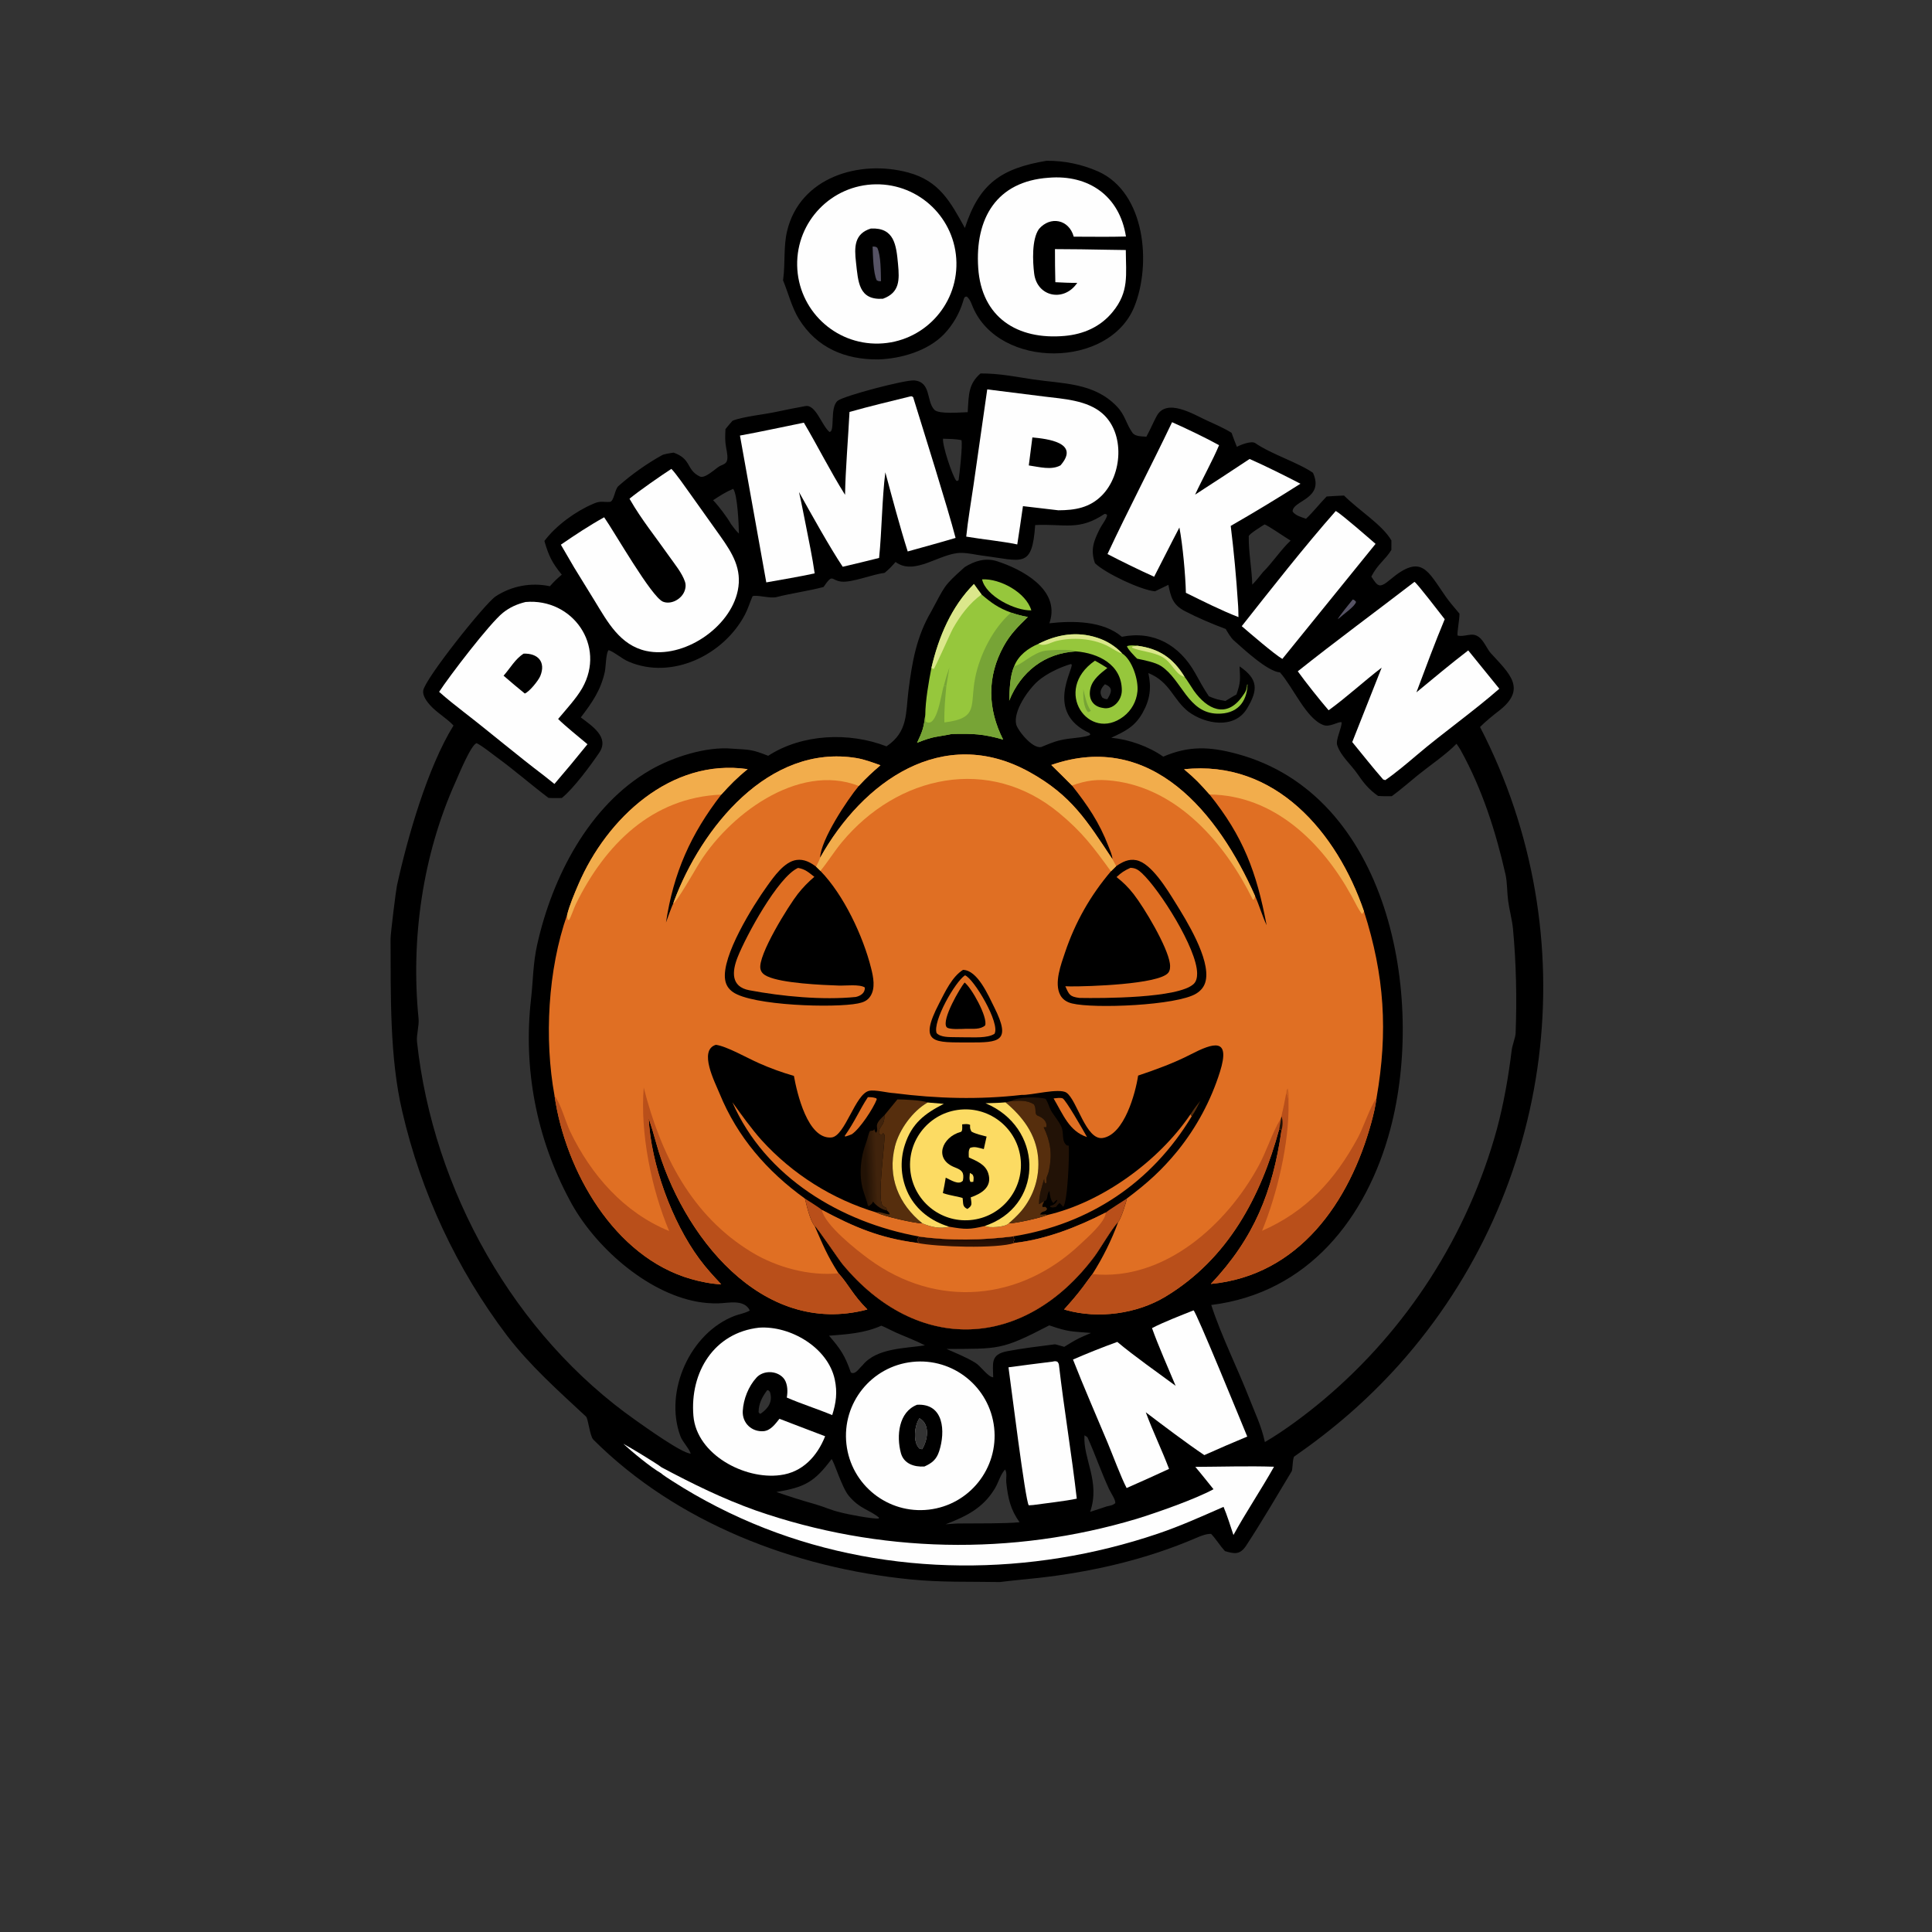 <?xml version="1.0" encoding="utf-8" ?><svg xmlns="http://www.w3.org/2000/svg" xmlns:xlink="http://www.w3.org/1999/xlink" width="1024" height="1024" viewBox="0 0 1024 1024"><rect x="0" y="0" width="1024" height="1024" fill="#333333" stroke="none"/><path d="M519.69 197.936C529.618 197.906 537.542 199.58 547.239 201.04C563.304 203.459 579.756 202.704 591.924 215.381C596.499 220.148 596.628 224.303 600.248 229.405C601.731 231.381 605.036 231.25 607.593 231.465C609.581 227.895 611.143 224.102 613.044 220.555C618.345 210.668 632.739 219.721 639.807 222.934C643.937 224.812 649.074 227.065 652.759 229.417C653.651 231.964 654.566 234.302 655.562 236.805C657.658 235.714 663.327 233.493 665.286 234.847C673.878 240.78 687.998 245.114 695.912 250.602C702.194 264.628 684.824 265.204 685.126 271.17C686.837 273.358 689.608 274.054 692.221 274.945C695.952 271.483 699.449 266.927 703.139 263.152C706.209 262.94 709.281 262.771 712.356 262.646C720.265 270.565 732.682 278.137 737.469 286.453L737.452 291.471C734.086 296.94 730.347 298.783 726.83 305.586C730.191 310.731 730.997 312.103 736.726 307.286C753.583 293.109 756.575 302.434 766.482 316.512C768.125 318.847 771.477 322.816 773.547 325.247C773.585 328.617 772.179 335.339 772.545 336.824C774.662 337.498 777.545 336.489 779.817 336.388C785.474 336.055 787.383 343.146 790.132 346.166C800.126 357.147 809.743 365.23 793.946 377.165C791.535 378.986 787.296 382.491 785.026 384.757L784.458 385.328C841.624 496.027 824.526 630.522 741.482 723.396C724.533 742.231 706.681 757.601 686.013 771.97C685.07 772.625 685.175 778.887 684.616 779.817C676.722 792.928 668.918 806.348 660.508 819.187C657.215 824.207 654.28 823.588 649.244 822.121C646.38 818.949 644.585 815.837 641.916 812.987C639.483 812.859 636.34 814.117 634.065 815.1C607.633 826.524 578.823 833.157 550.258 836.337C543.36 837.105 536.792 837.643 529.983 838.513C513.898 838.21 499.078 838.764 482.518 837.115C421.086 830.996 358.647 807.139 314.471 763.022C312.588 761.142 311.834 751.957 310.559 750.768C295.56 736.784 281.327 724.238 268.733 707.904C242.092 672.664 223.176 632.205 213.219 589.165C206.433 560.37 207.144 527.061 207.003 497.624C206.99 494.902 209.855 471.852 210.366 469.517C216.023 443.679 226.63 406.747 240.37 384.539C236.618 380.513 231.64 377.863 227.939 373.744C226.244 371.858 223.97 368.8 224.296 366.099C225.029 360.02 257.053 319.821 262.731 316.069C271.21 310.529 281.549 308.603 291.454 310.72C293.816 308.065 295.053 306.901 297.756 304.578C292.584 298.286 290.766 294.463 288.545 286.734C294.578 278.628 305.025 271.041 314.194 267.137L315.104 266.755C318.333 265.358 320.003 266.251 323.227 266.009C325.427 265.844 325.816 259.364 327.738 257.661C334.671 251.516 342.721 245.816 350.819 241.295C352.082 240.59 355.474 240.135 357.002 239.902C366.714 243.313 363.601 249.058 370.924 252.552C373.693 253.873 379.341 248.208 381.484 247.043C382.675 246.396 383.869 246.255 384.838 245.083C386.202 243.434 385.259 239.48 384.867 237.265C384.181 233.389 384.346 231.414 384.512 227.43C385.702 225.879 386.979 224.468 388.269 223.001C393.954 220.724 405.315 219.676 411.874 218.2C416.191 217.229 422.633 216.026 426.901 215.229C432.352 214.211 435.529 225.488 439.603 228.937C442.803 228.922 439.585 215.938 444.036 212.39C447.344 209.753 479.885 201.216 484.558 201.636C493.706 202.457 490.818 212.597 495.263 217.217C497.604 219.65 509.364 218.53 512.912 218.459C512.925 218.045 512.944 217.631 512.969 217.218C513.493 209 513.365 203.43 519.69 197.936ZM548.671 278.291C547.056 301.602 541.826 297.167 520.886 294.524C516.937 294.025 513.59 293.084 509.51 293.04C498.29 292.921 484.897 305.484 474.665 297.855C472.384 300.451 471.508 301.447 468.812 303.662C462.706 304.293 451.425 308.958 445.815 308.251C440.302 307.556 441.581 303.695 436.499 311.11C429.103 313.125 419.27 314.46 411.612 316.457C408.113 317.351 401.395 315.142 398.883 315.976C397.499 319.124 396.479 322.606 394.901 325.635C383.752 347.033 356.29 360.555 333.214 350.698C329.466 349.097 326.28 345.962 322.639 344.576C321.182 345.514 321.107 353.559 320.581 355.995C318.468 365.783 313.791 372.473 307.83 380.244C313.703 384.694 323.193 390.751 317.603 398.96C312.939 405.808 304.009 417.945 297.762 422.958C295.441 422.977 293.029 423.05 290.721 422.899C281.172 415.678 272.792 408.287 263.213 401.299C260.175 399.083 255.878 395.514 252.63 393.901C249.64 394.631 242.976 411.034 241.398 414.542C223.999 453.236 217.663 497.687 221.838 539.783C222.244 543.47 220.642 548.66 221.018 552.133C229.509 630.579 272.369 707.501 337.282 753.022C342.042 756.36 361.512 770.362 366.11 770.444C364.872 767.083 361.78 764.321 360.606 761.145C351.84 737.437 365.818 706.334 389.475 697.393C391.63 696.578 395.775 695.754 397.413 694.569C394.362 688.407 386.1 690.692 380.519 690.817C376.913 690.871 373.31 690.587 369.758 689.97C342.292 685.098 314.514 660.09 301.898 636.01C284.313 603.248 277.246 566.417 281.459 529.483C282.582 519.638 282.453 510.872 284.723 500.667C292.652 465.027 312.117 426.912 344.666 408.134C356.611 401.242 374.329 395.544 388.175 396.814C397.162 397.434 398.178 397.016 407.146 400.591C425.13 388.923 450.116 387.906 469.863 395.587C481.41 387.807 479.972 378.013 481.542 365.763C483.475 350.676 485.757 337.409 493.564 324.106C500.999 310.489 499.629 311.003 511.269 300.611C516.454 297.34 522.303 295.476 528.512 297.483C541.795 301.776 561.727 312.407 556.473 329.451L556.205 330.351C568.637 328.936 584.599 328.978 594.608 337.506C611.547 334.102 625.142 341.978 633.389 356.618C635.728 360.771 638.044 365.125 640.731 369.052C644.556 370.617 645.291 370.768 649.507 371.534C651.285 370.466 653.525 369.029 655.334 368.116C657.635 361.639 657.329 360.101 656.998 353.195C666.944 359.948 666.847 365.689 660.979 375.48C654.269 386.679 638.821 383.829 629.948 377.244C621.656 370.809 620.213 361.401 608.66 356.74C610.346 364.537 609.562 370.698 605.639 377.742C601.532 385.116 596.29 387.661 588.967 391.023C598.368 391.908 608.771 395.586 616.54 401.04C630.099 395.211 641.133 395.679 655.481 399.529C736.244 421.2 755.608 528.056 736.916 598.436C724.412 645.515 693.331 685.319 641.989 691.663C647.224 707.883 655.998 725.335 662.239 741.357C665.423 749.53 668.507 755.578 670.416 764.326C680.512 758.478 692.455 749.521 701.432 741.967C745.894 704.564 777.954 654.544 793.369 598.524C797.046 584.797 799.51 570.653 801.234 556.572C801.554 553.966 803.23 549.823 803.315 547.584C804.009 529.176 803.621 510.492 801.897 492.152C801.476 487.666 799.946 482.05 799.335 477.396C798.758 473 798.885 467.583 797.965 463.532C792.757 440.595 785.645 418.359 774.243 397.696C773.653 396.628 772.693 395.23 771.981 394.215C766.688 399.734 757.541 405.952 751.505 410.839C747.018 414.472 742.231 418.711 737.663 422.009C735.281 422.002 732.799 422.05 730.431 421.87C725.561 418.485 722.813 415.061 719.536 410.264C716.037 405.141 710.624 400.764 708.724 394.893C707.828 392.126 711.287 385.566 711.079 382.809C709.186 382.313 704.931 385.635 701.36 384.271C692.26 380.797 685.491 364.392 678.439 356.403C671.721 355.855 659.3 344.131 653.98 339.471C652.46 338.14 650.726 335.222 649.656 333.377C642.259 330.596 635.013 327.534 627.993 323.893C621.523 320.536 620.568 316.358 619.258 309.976L612.198 313.4C604.757 312.797 585.714 303.767 580.353 298.497C577.843 291.334 579.713 286.673 582.976 280.188C583.994 278.164 586.596 274.921 586.799 273.011C586.023 272.297 586.478 272.51 585.435 272.371C571.731 281.57 564.328 277.504 548.671 278.291ZM490.231 713.061C485.401 710.545 479.883 708.493 474.846 706.278C472.915 705.429 468.565 703.123 467.119 702.642C458.343 706.592 449.055 707.212 439.411 707.952C445.574 715.083 447.831 718.479 450.972 727.447C453.31 728.801 455.213 725.393 457.166 723.614C464.673 714.33 480.004 714.729 490.231 713.061ZM501.688 714.986C506.731 717.219 512.202 719.372 516.9 722.271C520.02 724.196 523.504 729.761 526.41 730C526.358 722.754 524.755 717.911 533.804 716.18C541.856 714.64 550.969 713.54 559.139 712.511C559.428 712.475 563.348 713.684 564.084 713.853C568.168 711.336 570.623 709.726 575.059 707.872L578.288 706.499C567.535 705.606 566.515 706.027 556.137 702.474C530.548 715.779 529.501 714.794 501.688 714.986ZM510.25 807.472C518.915 807.363 532.081 807.599 540.387 806.827C535.609 800.121 534.299 794.307 533.384 786.101C533.06 783.2 533.965 781.029 532.716 778.842C530.116 781.702 529.267 785.664 527.308 788.913C520.973 799.418 512.2 803.63 501.186 807.907C504.327 807.664 507.094 807.416 510.25 807.472ZM669.357 303.284C674.552 298.094 678.968 291.27 684.056 286.533C681.565 285.109 671.615 278.147 670.203 277.981C669.006 278.747 661.88 283.07 661.865 284.249C661.75 292.728 663.466 301.29 663.737 309.878C665.881 307.679 667.445 305.68 669.357 303.284ZM445.383 801.56C448.948 802.615 462.087 805.028 465.595 804.883L465.934 804.407C461.07 800.251 455.819 799.907 449.908 792.852C446.143 788.36 442.213 774.838 440.758 773.356C431.672 785.448 426.667 788.268 411.49 790.778C418.534 793.237 424.991 795.263 432.167 797.295C436.612 798.554 440.677 800.526 445.383 801.56ZM585.617 362.667C583.47 364.964 582.425 366.953 584.316 369.813C585.821 370.489 585.332 370.411 586.901 370.602C588.919 367.256 590.376 364.5 585.617 362.667ZM406.655 736.789C404.045 740.296 402.069 743.938 402.067 748.469L402.691 749.329L403.237 749.215C407.232 746.509 409.757 742.721 408.041 737.688C407.18 736.807 407.667 737.065 406.655 736.789ZM508.096 254.378C508.628 250.757 510.246 236.278 509.604 233.307C506.562 232.618 502.993 232.639 499.845 232.524C499.298 235.793 504.792 252.376 506.906 254.888L507.738 254.817L508.096 254.378ZM577.794 801.314C578.769 800.98 586.456 798.546 586.687 798.399C588.511 797.995 589.68 797.929 591.098 796.724C591.437 795.04 588.866 791.475 587.848 789.285C583.654 780.258 580.51 770.902 576.392 761.815C575.782 761.366 575.468 761.069 574.792 760.746C573.964 773.363 583.326 785.246 577.794 801.314ZM377.954 265.117C380.883 268.148 385.363 274.073 387.445 277.753C389.015 279.894 389.755 280.918 391.651 282.827C391.572 278.435 390.929 261.993 388.595 259.108C384.413 260.865 381.741 262.692 377.954 265.117ZM567.475 351.985C561.813 353.638 554.743 357.02 550.365 360.772C545.121 365.267 536.934 376.835 538.596 383.94C539.344 387.138 548.186 398.332 552.73 395.575C557.855 393.486 560.335 392.426 565.932 391.598C568.228 391.258 576.426 390.646 577.872 389.442L577.552 388.583C553.47 377.568 569.262 354.451 567.961 352.12L567.475 351.985ZM488.737 768.09C491.681 763.439 493.158 754.847 487.341 751.722C484.632 755.521 483.689 764.683 487.486 767.873L488.737 768.09Z"/><path fill="#E06F23" d="M434.69 454.611C457.198 414.289 499.642 383.74 545.62 409.186C567.981 421.562 576.069 435.023 589.604 455.361C589.55 453.248 588.296 450.601 587.515 448.566C582.623 435.822 576.467 426.856 568.171 416.342C564.544 412.683 560.887 409.053 557.202 405.453C610.398 386.899 645.896 431.279 665.238 474.963C667.491 479.934 668.971 485.407 671.33 490.368C666.034 462.267 658.947 443.321 641.074 421.099C636.08 415.441 633.458 412.637 627.58 407.728C675.801 402.528 708.619 441.117 722.952 483.054C733.829 517.092 735.726 546.751 729.595 581.967C728.981 586.513 728.03 590.593 726.822 595.011C715.324 637.054 688.496 676.027 641.773 680.516C664.73 656.198 674.569 631.601 679.244 598.91L678.003 598.474C668.27 634.365 650.796 667.258 617.727 687.245C602.617 696.378 582.09 699.161 565.059 694.352C564.704 694.251 564.351 694.144 564 694.03C567.645 689.978 570.697 686.487 573.981 682.124C574.708 681.159 578.679 675.641 579.008 675.303C584.537 666.598 589.123 657.33 592.689 647.654C589.499 650.819 583.036 661.996 580.11 665.916C543.054 715.541 486.152 718.032 446.455 669.915C444.635 667.709 432.874 650.204 431.75 649.723C436.381 660.288 438.331 665.266 444.422 674.877C449.883 680.908 451.876 686.179 459.721 694.047C403.392 708.996 361.172 654.044 347.817 605.906C346.587 601.471 345.248 596.923 343.802 592.552C344.986 617.016 356.154 647.577 370.618 667.177C374.329 672.206 378.004 676.17 382.244 680.703C377.271 680.552 371.052 679.267 366.274 677.9C325.484 666.228 299.705 620.55 293.928 580.839C288.391 550.638 290.388 513.936 300.576 484.912C301.814 479.857 304.538 473.454 306.58 468.7C321.578 433.772 355.565 401.732 396.289 407.664C390.728 412.129 386.992 415.963 382.294 421.157C366.123 442.044 356.944 462.625 352.99 488.933C353.681 487.071 356.051 480.261 356.835 478.927C356.96 478.528 357.084 478.128 357.209 477.729C371.752 438.802 407.455 394.191 453.861 401.775C458.172 402.48 462.703 404.192 466.665 405.6C462.051 409.584 459.352 412.056 455.185 416.565C449.097 423.884 434.983 445.117 434.69 454.611Z"/><path d="M426.654 635.286C406.617 620.87 390.812 602.663 381.414 579.658C378.954 573.638 370.062 556.699 379.423 553.77C385.147 554.498 396.05 560.787 402.285 563.518C408.287 566.188 414.469 568.435 420.786 570.242C422.425 579.315 428.044 603.936 440.643 602.887C447.952 602.278 453.23 579.799 460.673 578.158C463.819 577.464 470.503 579.265 474.009 579.402C496.587 582.284 518.806 582.909 541.469 580.328C546.399 580.614 561.391 576.503 565.251 579.147C570.873 582.999 575.583 604.607 584.52 603.149C595.94 601.286 601.835 579.361 603.233 570.08C612.486 566.971 622.214 563.44 630.898 558.957C643.198 552.609 652.37 549.688 646.593 568.118C641.802 583.316 634.211 597.484 624.211 609.891C615.772 620.248 607.884 627.28 597.269 635.228C596.854 637.533 594.111 646.051 592.689 647.654C589.499 650.819 583.036 661.996 580.11 665.916C543.054 715.541 486.152 718.032 446.455 669.915C444.635 667.709 432.874 650.204 431.75 649.723C429.394 647.098 427.454 638.68 426.654 635.286Z"/><path fill="#B94F1A" d="M586.058 642.667C586.945 641.832 595.689 636.262 597.269 635.228C596.854 637.533 594.111 646.051 592.689 647.654C589.499 650.819 583.036 661.996 580.11 665.916C543.054 715.541 486.152 718.032 446.455 669.915C444.635 667.709 432.874 650.204 431.75 649.723C429.394 647.098 427.454 638.68 426.654 635.286C428.488 636.467 434.253 640.022 435.566 641.243C452.91 650.479 466.186 656.159 486.095 658.766L487.182 658.448C486.337 657.894 486.715 658.257 486.103 657.308L487.159 655.397C503.381 657.696 520.761 657.334 536.987 655.311C537.598 657.069 537.843 656.745 537.032 658.485L537.878 658.758C554.424 656.91 571.322 650.196 586.058 642.667Z"/><path fill="#E06F23" d="M435.566 641.243C452.91 650.479 466.186 656.159 486.095 658.766L487.182 658.448C486.337 657.894 486.715 658.257 486.103 657.308L487.159 655.397C503.381 657.696 520.761 657.334 536.987 655.311C537.598 657.069 537.843 656.745 537.032 658.485L537.878 658.758C554.424 656.91 571.322 650.196 586.058 642.667C586.114 647.538 575.786 656.416 572.48 659.541C540.55 689.72 496.547 693.619 460.768 667.512C454.205 662.723 437.175 649.366 435.566 641.243Z"/><defs><linearGradient id="gradient_0" gradientUnits="userSpaceOnUse" x1="511.518" y1="656.152" x2="511.471" y2="659.647"><stop offset="0" stop-color="#1A0A04"/><stop offset="1" stop-color="#2D1204"/></linearGradient></defs><path fill="url(#gradient_0)" d="M536.987 655.311C537.598 657.069 537.843 656.745 537.032 658.485L537.878 658.758C528.538 661.965 496.168 660.911 486.095 658.766L487.182 658.448C486.337 657.894 486.715 658.257 486.103 657.308L487.159 655.397C503.381 657.696 520.761 657.334 536.987 655.311Z"/><path fill="#E06F23" d="M487.159 655.397C445.833 647.972 405.52 623.924 388.171 584.203C392.92 590.759 398.287 598.313 403.625 604.271C420.084 622.383 441.174 635.66 464.622 642.67C468.538 644.733 484.463 648.313 488.941 648.438C493.641 650.346 498.064 651.4 503.188 650.201C511.59 651.636 513.751 651.765 522.004 649.8C524.058 651.038 532.982 650.379 534.636 648.424C538.371 648.427 551.44 645.506 554.993 644.002C584.091 637.319 614.28 615.332 630.998 590.556L631.641 591.683C610.394 626.852 577.542 648.818 536.987 655.311C520.761 657.334 503.381 657.696 487.159 655.397Z"/><path fill="#562E0D" d="M475.644 582.696C479.111 582.725 488.885 583.105 491.648 584.342C483.671 588.95 476.566 598.725 474.339 607.613C470.285 623.791 476.286 638.318 488.941 648.438C484.463 648.313 468.538 644.733 464.622 642.67C465.445 641.723 469.538 643.672 471.493 643.674C471.518 642.695 471.014 642.568 470.082 641.58L469.787 640.211C469.08 639.86 468.258 639.517 467.742 638.885C464.884 635.381 468.809 608.112 468.885 601.683C467.313 599.015 468.935 602.402 465.819 600.936C465.813 596.203 468.893 597.281 468.767 591.103L475.644 582.696Z"/><path fill="#221206" d="M535.991 583.614C539.173 581.269 550.436 581.213 554.196 582.436C555.816 584.928 555.818 586.362 557.002 588.499C558.579 591.346 561.227 594.192 562.59 597.314C564.055 600.671 562.456 604.882 565.485 607.11L566.453 607.232C566.855 611.554 565.942 637.2 563.498 639.626L562.932 638.967C562.12 638.04 562.463 638.394 561.545 637.586C560.76 638.353 560.372 638.838 559.679 639.694C557.966 639.982 558.144 640.166 556.627 639.719L556.782 639.064C558.451 638.817 559.955 637.589 560.46 635.97C559.58 636.045 559.125 636.836 558.305 637.649C556.949 636.43 556.308 633.087 556.251 631.26C554.571 632.755 555.737 636.235 553.44 636.653C552.625 637.064 551.545 637.758 550.733 638.242C550.579 633.911 552.198 629.042 553.44 624.804C553.573 626.474 553.301 626.049 554.068 627.321L554.706 626.795C554.222 623.626 555.343 623.47 555.99 620.316C557.751 611.728 556.874 605.256 553.162 597.456L554.584 597.426C555.162 594.361 552.613 592.331 550.21 591.422C547.845 590.529 549.699 588.027 547.975 585.33C544.344 582.978 540.068 583.377 535.991 583.614Z"/><path fill="#562E0D" d="M535.991 583.614C540.068 583.377 544.344 582.978 547.975 585.33C549.699 588.027 547.845 590.529 550.21 591.422C552.613 592.331 555.162 594.361 554.584 597.426L553.162 597.456C556.874 605.256 557.751 611.728 555.99 620.316C555.343 623.47 554.222 623.626 554.706 626.795L554.068 627.321C553.301 626.049 553.573 626.474 553.44 624.804C552.198 629.042 550.579 633.911 550.733 638.242C551.545 637.758 552.625 637.064 553.44 636.653C552.918 637.914 552.225 638.802 552.595 639.726L554.142 639.678L554.994 640.659C554.182 642.845 552.493 641.338 551.249 643.681L551.437 643.013L551.224 643.693C552.634 643.752 552.911 643.798 554.284 643.57L554.993 644.002C551.44 645.506 538.371 648.427 534.636 648.424C536.792 646.558 539.318 644.192 541.171 642.028C547.929 634.077 551.187 623.733 550.208 613.345C549.072 601.146 542.034 591.874 532.937 584.263L535.991 583.614Z"/><defs><linearGradient id="gradient_1" gradientUnits="userSpaceOnUse" x1="458.929" y1="622.116" x2="464.723" y2="621.897"><stop offset="0" stop-color="#221205"/><stop offset="1" stop-color="#40230C"/></linearGradient></defs><path fill="url(#gradient_1)" d="M468.767 591.103C468.893 597.281 465.813 596.203 465.819 600.936C468.935 602.402 467.313 599.015 468.885 601.683C468.809 608.112 464.884 635.381 467.742 638.885C468.258 639.517 469.08 639.86 469.787 640.211L470.082 641.58C467.526 641.21 464.243 638.98 462.737 636.853C462.053 638.292 461.914 638.16 460.624 639.23L460.031 639.131C459.212 635.705 458.305 633.64 457.419 630.62C455.109 622.746 456.161 613.158 459.088 605.548C459.788 603.725 460.153 601.232 461.116 599.413L462.867 599.184L463.408 598.495C463.741 599.74 463.553 599.331 464.335 600.426C466.415 597.381 461.956 597.042 468.767 591.103Z"/><path fill="#FCDB63" d="M522.329 584.737C525.922 584.647 529.354 584.594 532.937 584.263C542.034 591.874 549.072 601.146 550.208 613.345C551.187 623.733 547.929 634.077 541.171 642.028C539.318 644.192 536.792 646.558 534.636 648.424C532.982 650.379 524.058 651.038 522.004 649.8C522.798 649.516 523.586 649.212 524.366 648.889C553.504 637.119 552.52 597.333 522.329 584.737Z"/><path fill="#FCDB63" d="M491.648 584.342L500.239 585.061C490.103 590.232 483.282 595.375 479.588 606.82C476.777 615.465 477.484 624.868 481.555 632.996C485.944 641.545 493.613 647.216 502.699 650.052L503.188 650.201C498.064 651.4 493.641 650.346 488.941 648.438C476.286 638.318 470.285 623.791 474.339 607.613C476.566 598.725 483.671 588.95 491.648 584.342Z"/><path fill="#562E0D" d="M630.998 590.556C632.816 587.705 634.084 586.08 636.21 583.442C634.673 586.539 633.6 588.827 631.641 591.683L630.998 590.556Z"/><path fill="#FCDB63" d="M507.405 588.31C523.524 585.914 538.515 597.086 540.826 613.217C543.136 629.348 531.883 644.28 515.74 646.504C499.719 648.711 484.924 637.561 482.631 621.552C480.338 605.543 491.409 590.689 507.405 588.31Z"/><path d="M509.964 595.933C511.545 595.823 512.78 595.545 514.174 596.21C514.128 598.019 514.058 597.965 514.848 599.707C516.835 600.974 520.515 601.751 522.915 602.405L521.44 609.032C518.672 608.38 516.612 607.462 514.174 608.414C513.174 609.771 513.467 611.67 513.495 613.452C517.689 615.401 522.291 617.128 523.793 621.867C526.125 629.224 520.065 632.677 514.507 634.629C514.882 638.131 515.619 638.781 512.766 640.783C509.966 639.548 510.627 637.849 510.218 635.002C508.999 634.407 503.345 633.599 500.423 632.571L499.738 632.326C500.321 629.625 500.829 626.908 501.26 624.178C503.957 625.413 508.229 628.352 510.355 625.76C511.16 621.432 509.867 620.181 506.163 618.767C494.619 614.361 499.336 602.565 509.222 599.941C510.294 599.656 509.976 597.044 509.964 595.933Z"/><path fill="#FCDB63" d="M514.07 621.68L515.447 622.518C516.299 623.833 516.016 624.775 515.885 626.367C515.219 626.492 515.058 626.443 514.376 626.428C513.552 625.108 513.951 623.354 514.07 621.68Z"/><path fill="#E06F23" d="M459.985 581.517C462.144 581.541 462.403 581.517 464.447 582.092L464.706 582.678C462.908 587.386 455.858 598.235 451.485 601.172C450.297 601.718 449.253 602.014 448.015 602.403L447.724 602.041C453.258 594.127 455.288 588.735 459.985 581.517Z"/><path fill="#E06F23" d="M558.419 582.191C559.907 582.048 561.701 581.691 563.155 582.122C564.743 582.592 574.509 599.709 576.145 602.673C566.691 599.593 563.503 590.756 558.419 582.191Z"/><path d="M591.613 459.062C594.937 456.839 598.136 455.103 602.278 455.92C610.271 457.496 618.739 471.645 622.845 478.217C628.993 488.059 641.438 508.212 639.084 519.665C638.449 522.755 636.673 524.977 634.016 526.62C623.784 532.95 579.838 534.713 568.176 531.844C565.556 531.2 563.294 529.86 561.988 527.434C558.56 521.065 562.389 511.062 564.522 504.73C569.905 488.753 577.917 474.66 588.806 461.824L591.613 459.062Z"/><path fill="#E06F23" d="M599.163 459.963C601.801 460.014 603.332 461.024 605.2 462.766C614.725 471.654 634.409 502.785 634.504 515.894C634.518 517.872 634.173 520.1 632.664 521.526C624.596 529.147 584.048 529.138 572.133 528.925C566.966 528.236 566.668 527.236 564.643 522.732C565.513 522.773 566.375 522.805 567.247 522.812C576.4 522.889 614.262 521.76 619.203 515.589C620.271 514.255 620.293 512.275 620.065 510.668C618.794 501.709 606.488 481.128 600.797 473.839C598.095 470.379 595.262 467.548 591.788 464.868C594.332 462.462 596.005 461.397 599.163 459.963Z"/><path d="M434.825 461.589C447.225 474.324 457.458 496.154 461.72 513.218C462.879 517.861 464.093 523.686 461.344 527.972C459.772 530.424 457.559 531.274 454.805 531.834C442.386 534.358 398.565 533.048 388.408 525.771C386.086 524.107 384.769 522.073 384.332 519.251C382.397 506.741 399.072 480.086 406.595 469.623C410.141 464.691 415.724 456.648 422.205 455.796C426.215 455.268 429.433 457.019 432.535 459.354L434.825 461.589Z"/><path fill="#E06F23" d="M422.978 460.016C426.858 460.681 428.487 462.345 431.621 464.729C428.36 467.524 425.525 470.411 422.868 473.791C418.096 479.861 401.443 506.477 403.057 513.588C403.515 515.606 404.951 516.667 406.729 517.497C414.524 521.138 435.47 522.069 444.645 522.375C448.233 522.494 455.578 521.552 458.36 523.372C458.595 526.277 456.097 527.869 453.55 528.419C435.95 530.169 414.472 528.128 397.124 524.849C387.263 522.985 387.977 514.86 390.965 507.319C395.415 496.085 412.35 464.766 422.978 460.016Z"/><path fill="#B94F1A" d="M354.669 652.467C345.285 630.332 339.24 600.579 341.194 576.457C350.142 611.651 366.331 644.312 398.566 663.782C411.758 671.75 429 676.424 444.422 674.877C449.883 680.908 451.876 686.179 459.721 694.047C403.392 708.996 361.172 654.044 347.817 605.906C346.587 601.471 345.248 596.923 343.802 592.552C344.986 617.016 356.154 647.577 370.618 667.177C374.329 672.206 378.004 676.17 382.244 680.703C377.271 680.552 371.052 679.267 366.274 677.9C325.484 666.228 299.705 620.55 293.928 580.839C297.157 584.677 299.776 594.675 302.223 599.763C313.263 622.713 330.725 642.723 354.669 652.467Z"/><path fill="#B94F1A" d="M579.008 675.303C617.108 679.182 650.261 649.036 667.147 617.805C671.494 609.765 674.066 600.89 678.693 593.08C678.796 592.946 678.899 592.812 679.002 592.678L678.003 598.474C668.27 634.365 650.796 667.258 617.727 687.245C602.617 696.378 582.09 699.161 565.059 694.352C564.704 694.251 564.351 694.144 564 694.03C567.645 689.978 570.697 686.487 573.981 682.124C574.708 681.159 578.679 675.641 579.008 675.303Z"/><path fill="#F2AD4C" d="M434.69 454.611C457.198 414.289 499.642 383.74 545.62 409.186C567.981 421.562 576.069 435.023 589.604 455.361L591.613 459.062L588.806 461.824C579.581 449.117 573.8 441.228 561.445 430.975C524.247 400.106 475.675 410.868 446.161 446.438C442.224 451.183 438.908 456.609 435.125 461.23L434.825 461.589L432.535 459.354C433.412 457.63 434.073 456.436 434.69 454.611Z"/><path fill="#B94F1A" d="M681.716 579.444C682.956 581.184 682.782 582.369 682.938 584.607C683.391 605.738 676.924 632.835 668.922 652.361C692.42 642.007 707.403 625.628 719.598 603.192C722.67 597.54 726.13 586.69 729.595 581.967C728.981 586.513 728.03 590.593 726.822 595.011C715.324 637.054 688.496 676.027 641.773 680.516C664.73 656.198 674.569 631.601 679.244 598.91L678.003 598.474L679.002 592.678L679.166 591.748C680.171 587.564 680.923 583.677 681.716 579.444Z"/><path fill="#221206" d="M679.166 591.748C680.091 593.459 679.876 597.119 679.244 598.91L678.003 598.474L679.002 592.678L679.166 591.748Z"/><path fill="#F2AD4C" d="M557.202 405.453C610.398 386.899 645.896 431.279 665.238 474.963L664.639 476.798C664.415 476.769 664.191 476.739 663.967 476.71C649.459 447.244 624.402 417.886 589.887 413.839C581.572 412.865 575.941 413.56 568.171 416.342C564.544 412.683 560.887 409.053 557.202 405.453Z"/><path fill="#F2AD4C" d="M356.835 478.927C356.96 478.528 357.084 478.128 357.209 477.729C371.752 438.802 407.455 394.191 453.861 401.775C458.172 402.48 462.703 404.192 466.665 405.6C462.051 409.584 459.352 412.056 455.185 416.565C422.768 403.919 385.371 432.517 369.654 459.089C368.011 461.867 358.387 478.465 356.835 478.927Z"/><path fill="#F2AD4C" d="M300.576 484.912C301.814 479.857 304.538 473.454 306.58 468.7C321.578 433.772 355.565 401.732 396.289 407.664C390.728 412.129 386.992 415.963 382.294 421.157C345.424 422.676 320.612 447.891 305.281 479.056C304.203 481.247 302.634 486.044 301.616 487.601L300.97 487.597C300.62 486.403 300.65 486.171 300.576 484.912Z"/><path fill="#F2AD4C" d="M627.58 407.728C675.801 402.528 708.619 441.117 722.952 483.054L722.044 484.428C720.876 483.809 717.375 476.732 716.314 474.801C700.859 446.67 675.355 421.447 641.074 421.099C636.08 415.441 633.458 412.637 627.58 407.728Z"/><path fill="#C75C1B" d="M681.716 579.444C681.951 578.03 681.732 577.704 682.557 576.933C683.154 579.566 683.087 581.921 682.938 584.607C682.782 582.369 682.956 581.184 681.716 579.444Z"/><path d="M510.414 514.052C518.151 514.204 523.828 527.597 527.005 533.942C536.131 552.168 529.583 552.555 513.71 552.535C495.389 552.394 486.323 553.796 497.814 531.706C500.897 525.778 504.578 517.69 510.414 514.052Z"/><path fill="#E06F23" d="M511.467 516.939C516.092 518.571 530.336 542.501 527.089 547.948C523.333 550.35 516.364 549.727 511.625 549.791C509.872 549.78 508.119 549.758 506.367 549.726C503.22 549.666 498.632 549.873 496.425 547.578C494.221 541.437 506.193 520.37 511.467 516.939Z"/><path d="M511.247 520.75C515.029 523.593 523.666 539.278 522.138 543.497C519.603 545.759 515.641 545.235 512.125 545.28C509.672 545.345 502.668 545.838 501.671 544.342C498.993 540.324 508.912 523.575 511.247 520.75Z"/><path fill="#FEFEFE" d="M482.499 210.103L483.228 210.035C483.476 210.184 483.723 210.332 483.971 210.48C489.611 228.726 502.205 268.746 506.48 285.107C498.147 287.604 489.498 289.926 481.106 292.285C476.823 278.753 472.951 264.07 469.245 250.344C467.483 264.259 467.415 281.263 465.942 295.726C459.528 297.341 453.1 298.896 446.658 300.393C440.041 290.564 429.403 271.457 423.481 260.782C424.786 266.391 425.909 272.43 427.057 278.108C428.674 286.435 430.631 295.562 431.791 303.898C423.744 305.678 414.344 307.178 406.148 308.688L392.193 230.852C403.338 228.851 414.907 226.257 426.066 224.023C433.496 236.585 439.999 249.683 447.896 262.264C448.106 249.045 449.578 231.847 450.254 218.335C460.738 215.376 471.895 212.715 482.499 210.103Z"/><path fill="#FEFEFE" d="M749.685 308.404C751.022 309 763.571 325.505 765.721 328.197C760.527 340.67 755.467 354.276 750.734 366.954C759.882 359.418 768.773 351.942 778.188 344.729L794.667 365.046C780.88 377.123 764.887 388.329 750.832 400.294C746.122 404.303 739.249 410.086 734.22 413.485L733.103 413.137C727.694 406.991 721.964 399.693 716.715 393.308L732.319 353.861C722.815 361.134 713.858 369.486 704.188 376.465C699.289 370.735 692.22 361.884 687.848 355.805C707.6 340.062 729.5 323.932 749.685 308.404Z"/><path fill="#FEFEFE" d="M483.59 721.836C505.153 719.537 524.519 735.097 526.917 756.649C529.316 778.2 513.845 797.638 492.305 800.136C470.624 802.65 451.031 787.056 448.617 765.364C446.203 743.671 461.887 724.151 483.59 721.836ZM488.737 768.09C491.681 763.439 493.158 754.847 487.341 751.722C484.632 755.521 483.689 764.683 487.486 767.873L488.737 768.09Z"/><path d="M486.079 744.551C500.355 743.759 501.152 758.783 497.785 769.16C496.366 773.533 494.039 775.451 489.95 777.28C484.496 777.625 479.027 775.768 477.508 770.203C475.015 761.065 476.292 748.328 486.079 744.551ZM488.737 768.09C491.681 763.439 493.158 754.847 487.341 751.722C484.632 755.521 483.689 764.683 487.486 767.873L488.737 768.09Z"/><path fill="#FEFEFE" d="M355.847 248.517C358.027 250.654 363.405 258.362 365.441 261.211L381.87 284.282C388.185 293.219 393.39 301.582 391.043 313.01C386.995 332.721 362.234 349.343 342.474 345.006C328.638 341.969 322.009 329.634 315.265 318.587C311.648 312.641 307.999 306.713 304.321 300.805L297.267 288.703C304.775 283.538 312.239 278.597 320.216 274.168C325.646 281.907 345.275 316.397 351.386 318.901C353.462 319.752 355.916 319.414 357.889 318.457C360.322 317.276 362.287 315.215 363.056 312.59C363.45 311.246 363.538 309.822 363.106 308.478C361.586 303.75 357.507 298.877 354.671 294.827C347.838 285.066 339.885 275.241 333.992 264.91L333.659 264.318C338.652 260.207 350.499 251.959 355.847 248.517Z"/><path fill="#FEFEFE" d="M278.548 319.072C303.517 316.92 321.331 342.28 308.612 364.689C305.551 370.082 299.91 376.184 295.82 381.07C299.419 384.704 307.204 390.928 311.369 394.46C305.651 401.573 299.815 408.59 293.862 415.507L288.19 410.99C273.909 400.176 260.07 388.416 245.886 377.439C241.47 374.022 236.908 370.394 232.749 366.695C238.18 358.353 259.557 330.374 266.552 324.793C270.244 321.847 273.987 320.215 278.548 319.072Z"/><path d="M277.536 346.447C285.082 346.179 289.401 350.818 286.38 358.261C285.368 360.755 280.491 366.736 278.145 367.578C274.343 364.497 270.597 361.348 266.907 358.133C270.459 354.152 273.034 349.273 277.536 346.447Z"/><path fill="#FEFEFE" d="M523.254 206.385L553.223 210.146C563.526 211.433 576.257 212.041 584.381 219.223C596.299 229.758 594.855 251.493 584.178 262.446C577.633 269.16 569.758 270.433 560.948 270.466L542.189 268.264C541.271 274.99 540.176 281.833 539.174 288.559C531.093 286.868 520.597 285.858 512.121 284.421C512.976 275.872 514.762 265.625 516.004 257L523.254 206.385Z"/><path d="M547.18 231.847C554.962 232.583 572.674 234.54 562.081 246.656C557.252 249.313 550.931 247.502 545.284 246.69L547.18 231.847Z"/><path fill="#FEFEFE" d="M621.224 223.771C628.44 226.978 639.389 232.191 646.131 235.958C642.952 243.614 637.154 254.095 633.43 262.166C643.097 255.923 652.726 249.621 662.317 243.26C671.203 247.196 680.628 251.925 689.274 256.384C677.124 264.117 664.799 271.571 652.308 278.739C653.982 292.327 655.255 305.962 656.127 319.624C656.344 322.039 656.354 324.641 656.417 327.078C647.59 323.684 637.11 318.429 628.546 314.202C628.32 304.713 626.866 288.856 625.105 279.593C620.566 288.183 616.216 297.025 611.717 305.679C604.017 302.22 594.444 297.546 586.996 293.663C597.878 270.33 610.064 247.178 621.224 223.771Z"/><path fill="#FEFEFE" d="M632.608 694.52C633.987 695.108 658.661 755.627 661.071 761.415C653.439 764.584 645.853 767.86 638.313 771.243C628.663 764.742 616.625 755.632 607.294 748.543C611.103 758.856 615.779 768.384 619.622 778.546C612.163 782.007 604.667 785.388 597.135 788.686C594.153 783.001 589.688 770.95 587.017 764.562C580.943 750.034 574.431 735.202 568.71 720.587C576.439 717.229 584.27 714.11 592.191 711.235C600.87 718.561 613.841 727.67 623.108 734.515C619.164 725.081 613.969 713.423 610.59 703.923C616.743 700.711 626.134 697.105 632.608 694.52Z"/><path fill="#FEFEFE" d="M402.355 703.687C418.94 702.568 438.85 714.251 442.447 731.18C443.9 738.019 443.152 743.503 441.091 750.033C433.104 746.7 425.033 744.213 417.021 740.739C417.083 740.339 417.14 739.938 417.192 739.536C417.579 736.432 417.224 732.552 415.129 730.273C411.527 726.355 404.542 726.225 400.949 730.161C396.664 734.855 394.039 741.612 393.68 747.819C393.309 754.238 398.443 759.038 404.693 758.557C408.441 758.238 410.925 754.741 413.129 751.982L419.666 754.499L437.336 761.246C433.172 771.762 425.387 780.371 413.53 781.844C394.782 784.368 369.229 771.014 367.52 750.412C365.605 727.322 378.446 706.323 402.355 703.687Z"/><path fill="#FEFEFE" d="M330.352 765.223C334.096 767.219 347.724 775.458 350.693 777.752C367.315 786.561 382.952 794.305 400.666 800.609C465.792 823.268 536.404 824.812 602.457 805.022C612.884 801.807 633.562 794.588 643.179 789.316C640.024 785.42 636.774 781.268 633.535 777.471C647.135 777.409 661.77 776.943 675.261 777.393C668.52 789.43 660.206 801.769 653.75 813.595C652.208 809.007 650.376 803.014 648.502 798.664C636.828 803.776 625.784 808.79 613.643 812.898C546.481 835.624 471.784 836.013 405.258 809.967C388.141 803.248 371.726 794.86 356.252 784.925C355.119 784.19 350.954 781.536 350.372 780.841C344.968 777.771 334.896 769.452 330.352 765.223Z"/><path fill="#96C73C" d="M516.206 309.537C517.499 311.416 518.88 313.246 520.237 315.081C525.663 319.717 529.183 322.229 535.888 324.691C539.477 325.871 541.096 326.362 544.793 326.997C539.616 332.056 535.54 336.015 531.976 342.471C523.032 358.676 523.426 375.707 531.675 391.993C521.055 388.937 515.67 388.775 504.592 389.013C495.727 390.818 495.442 389.973 486.073 393.684C489.02 387.466 489.578 385.717 490.417 378.924C490.469 371.465 492.218 361.429 493.669 354.04C497.463 337.68 504.196 321.596 516.206 309.537Z"/><path fill="#77A436" d="M535.888 324.691C539.477 325.871 541.096 326.362 544.793 326.997C539.616 332.056 535.54 336.015 531.976 342.471C523.032 358.676 523.426 375.707 531.675 391.993C521.055 388.937 515.67 388.775 504.592 389.013C495.727 390.818 495.442 389.973 486.073 393.684C489.02 387.466 489.578 385.717 490.417 378.924C490.431 380.424 490.429 380.946 490.653 382.468C496.743 386.55 498.927 366.905 500.237 363.475L501.598 363.589C500.963 370.479 500.382 375.975 500.55 382.907C519.138 380.639 513.88 373.934 516.901 359.055C519.372 346.884 526.384 332.899 535.888 324.691Z"/><path fill="#DBE78B" d="M516.206 309.537C517.499 311.416 518.88 313.246 520.237 315.081C513.751 319.8 508.979 326.202 505.062 333.147C503.799 335.387 495.66 353.978 494.875 354.571L493.669 354.04C497.463 337.68 504.196 321.596 516.206 309.537Z"/><path fill="#77A436" d="M503.195 353.817L501.598 363.589L500.237 363.475C501.18 359.83 501.931 357.363 503.195 353.817Z"/><path fill="#FEFEFE" d="M707.993 270.825C711.269 272.705 725.444 285.12 729.078 288.265L679.671 349.24C675.448 346.796 662.177 335.352 658.155 331.89C673.55 312.377 691.52 289.479 707.993 270.825Z"/><path fill="#FEFEFE" d="M557.842 721.698C559.172 721.436 559.13 721.353 560.41 721.714C560.941 722.374 561.176 722.701 561.278 723.577C564.01 747.167 568.015 770.739 570.712 794.319C564.704 795.624 553.978 796.78 547.561 797.698L545.275 797.848C543.456 795.889 535.687 732.732 534.517 724.701C542.259 723.623 550.081 722.681 557.842 721.698Z"/><path fill="#96C73C" d="M550.39 341.249C560.354 336.245 570.741 334.478 581.57 338.031C586.614 339.63 591.165 342.492 594.792 346.345C600.089 349.782 603.482 360.407 602.871 366.451C602.372 371.727 599.693 376.555 595.481 379.771C577.184 393.746 557.506 365.98 580.334 350.185C582.476 351.291 584.832 352.799 586.92 354.063C583.331 356.864 579.187 360.038 578.025 364.579C576.644 369.977 578.909 374.393 584.534 375.221C589.906 376.426 594.586 371.241 594.587 365.933C594.587 352.054 581.885 346.187 570.364 345.25C553.666 346.121 541.083 356.038 534.903 371.351C535.129 365.532 535.209 358.414 537.573 353.023C539.767 347.385 544.94 343.531 550.39 341.249Z"/><path fill="#77A436" d="M537.573 353.023C540.849 352.873 547.507 345.882 553.894 344.92C556.554 344.52 568.175 343.932 570.364 345.25C553.666 346.121 541.083 356.038 534.903 371.351C535.129 365.532 535.209 358.414 537.573 353.023Z"/><path fill="#DBE78B" d="M550.39 341.249C560.354 336.245 570.741 334.478 581.57 338.031C586.614 339.63 591.165 342.492 594.792 346.345C593.441 346.356 588.9 343.276 586.681 342.186C578.754 338.344 568.533 337.685 560.064 339.694C556.737 340.483 553.675 342.867 550.39 341.249Z"/><path fill="#77A436" d="M574.187 365.342C575.225 369.338 575.7 373.057 578.174 376.756C577.427 377.255 577.554 377.155 576.705 377.475C574.104 374.783 574.063 368.94 574.187 365.342Z"/><path fill="#96C73C" d="M627.884 358.777C628.938 360.017 631.618 364.468 632.76 366.074C639.821 375.996 649.974 380.944 658.38 369.186C660.007 366.91 660.806 365.947 661.003 362.852L661.24 362.778C660.843 372.502 655.467 378.482 645.245 378.265C629.621 377.933 626.499 360.314 615.401 353.026C612.32 351.003 606.295 349.889 602.687 349.115C601.561 348.034 597.451 343.791 597.319 342.472C599.272 341.826 600.783 342.117 602.846 342.262C614.424 343.817 621.781 348.793 627.884 358.777Z"/><path fill="#DBE78B" d="M602.846 342.262C614.424 343.817 621.781 348.793 627.884 358.777C622.922 357.504 621.516 351.477 616.268 348.353C611.295 345.393 604.341 345.307 599.949 343.239L600.275 342.648L602.846 342.262Z"/><path fill="#96C73C" d="M520.525 307.073C529.954 306.52 543.894 314.042 546.62 323.52C538.036 323.747 522.439 315.968 520.525 307.073Z"/><path fill="#565364" d="M716.983 317.74C718.157 318.15 717.747 318.004 718.731 318.967C718.356 321.287 712.174 325.44 709.664 327.741L709.044 328.182C709.802 326.515 715.508 319.596 716.983 317.74Z"/><path d="M554.69 85.212C564.126 85.144 573.469 87.084 582.098 90.901C607.151 102.185 610.341 140.127 601.182 162.63C587.878 195.314 529.733 195.682 515.665 162.831C514.758 160.712 514.295 158.817 512.416 157.186C511.006 157.268 511.028 157.844 510.412 159.891C508.468 166.256 505.086 172.088 500.528 176.937C491.892 185.984 477.618 190.145 465.346 190.506C447.939 190.602 432.975 184.423 423.438 169.08C419.673 163.021 417.782 155.195 415.027 148.56L415.107 148.001C416.261 139.259 415.204 130.757 417.182 122.45C423.977 93.921 455.501 84.463 481.339 91.427C497.924 95.897 503.737 106.984 511.412 120.843C518.963 97.374 530.615 89.259 554.69 85.212Z"/><path fill="#FEFEFE" d="M464.148 97.692C487.37 97.377 506.484 115.879 506.926 139.098C507.368 162.318 488.97 181.533 465.753 182.101C442.357 182.673 422.961 164.102 422.516 140.704C422.071 117.305 440.747 98.01 464.148 97.692Z"/><path d="M461.595 121.122C474.051 120.546 475.037 129.907 475.978 140.014C476.76 148.411 476.904 155.093 467.969 158.342C455.025 159.184 454.863 149.264 453.692 139.039C452.765 130.953 452.746 123.861 461.595 121.122Z"/><path fill="#565364" d="M462.498 130.679C463.808 130.737 463.91 130.606 464.972 131.303C466.95 135.552 466.835 144.26 466.933 149.053C465.714 149.043 465.763 149.106 464.687 148.568C462.798 144.659 462.679 135.206 462.498 130.679Z"/><path fill="#FEFEFE" d="M555.762 94.206C577.13 92.404 593.459 103.998 596.772 125.357C587.901 125.632 578.052 125.432 569.105 125.443C566.583 116.248 556.665 114.35 550.659 121.381C546.77 126.899 547.35 138.679 548.133 144.991C549.679 157.444 564.027 160.262 570.947 149.922C566.937 149.952 563.364 149.781 559.353 149.567C559.206 143.724 559.14 137.878 559.156 132.033C568.332 132.063 577.508 132.175 586.682 132.37L596.699 132.52C596.751 145.644 598.559 154.616 589.706 165.355C583.231 173.27 574.26 177.161 564.249 178.046C539.161 180.263 520.222 168.218 518.472 141.978C516.723 115.749 528.177 96.124 555.762 94.206Z"/></svg>